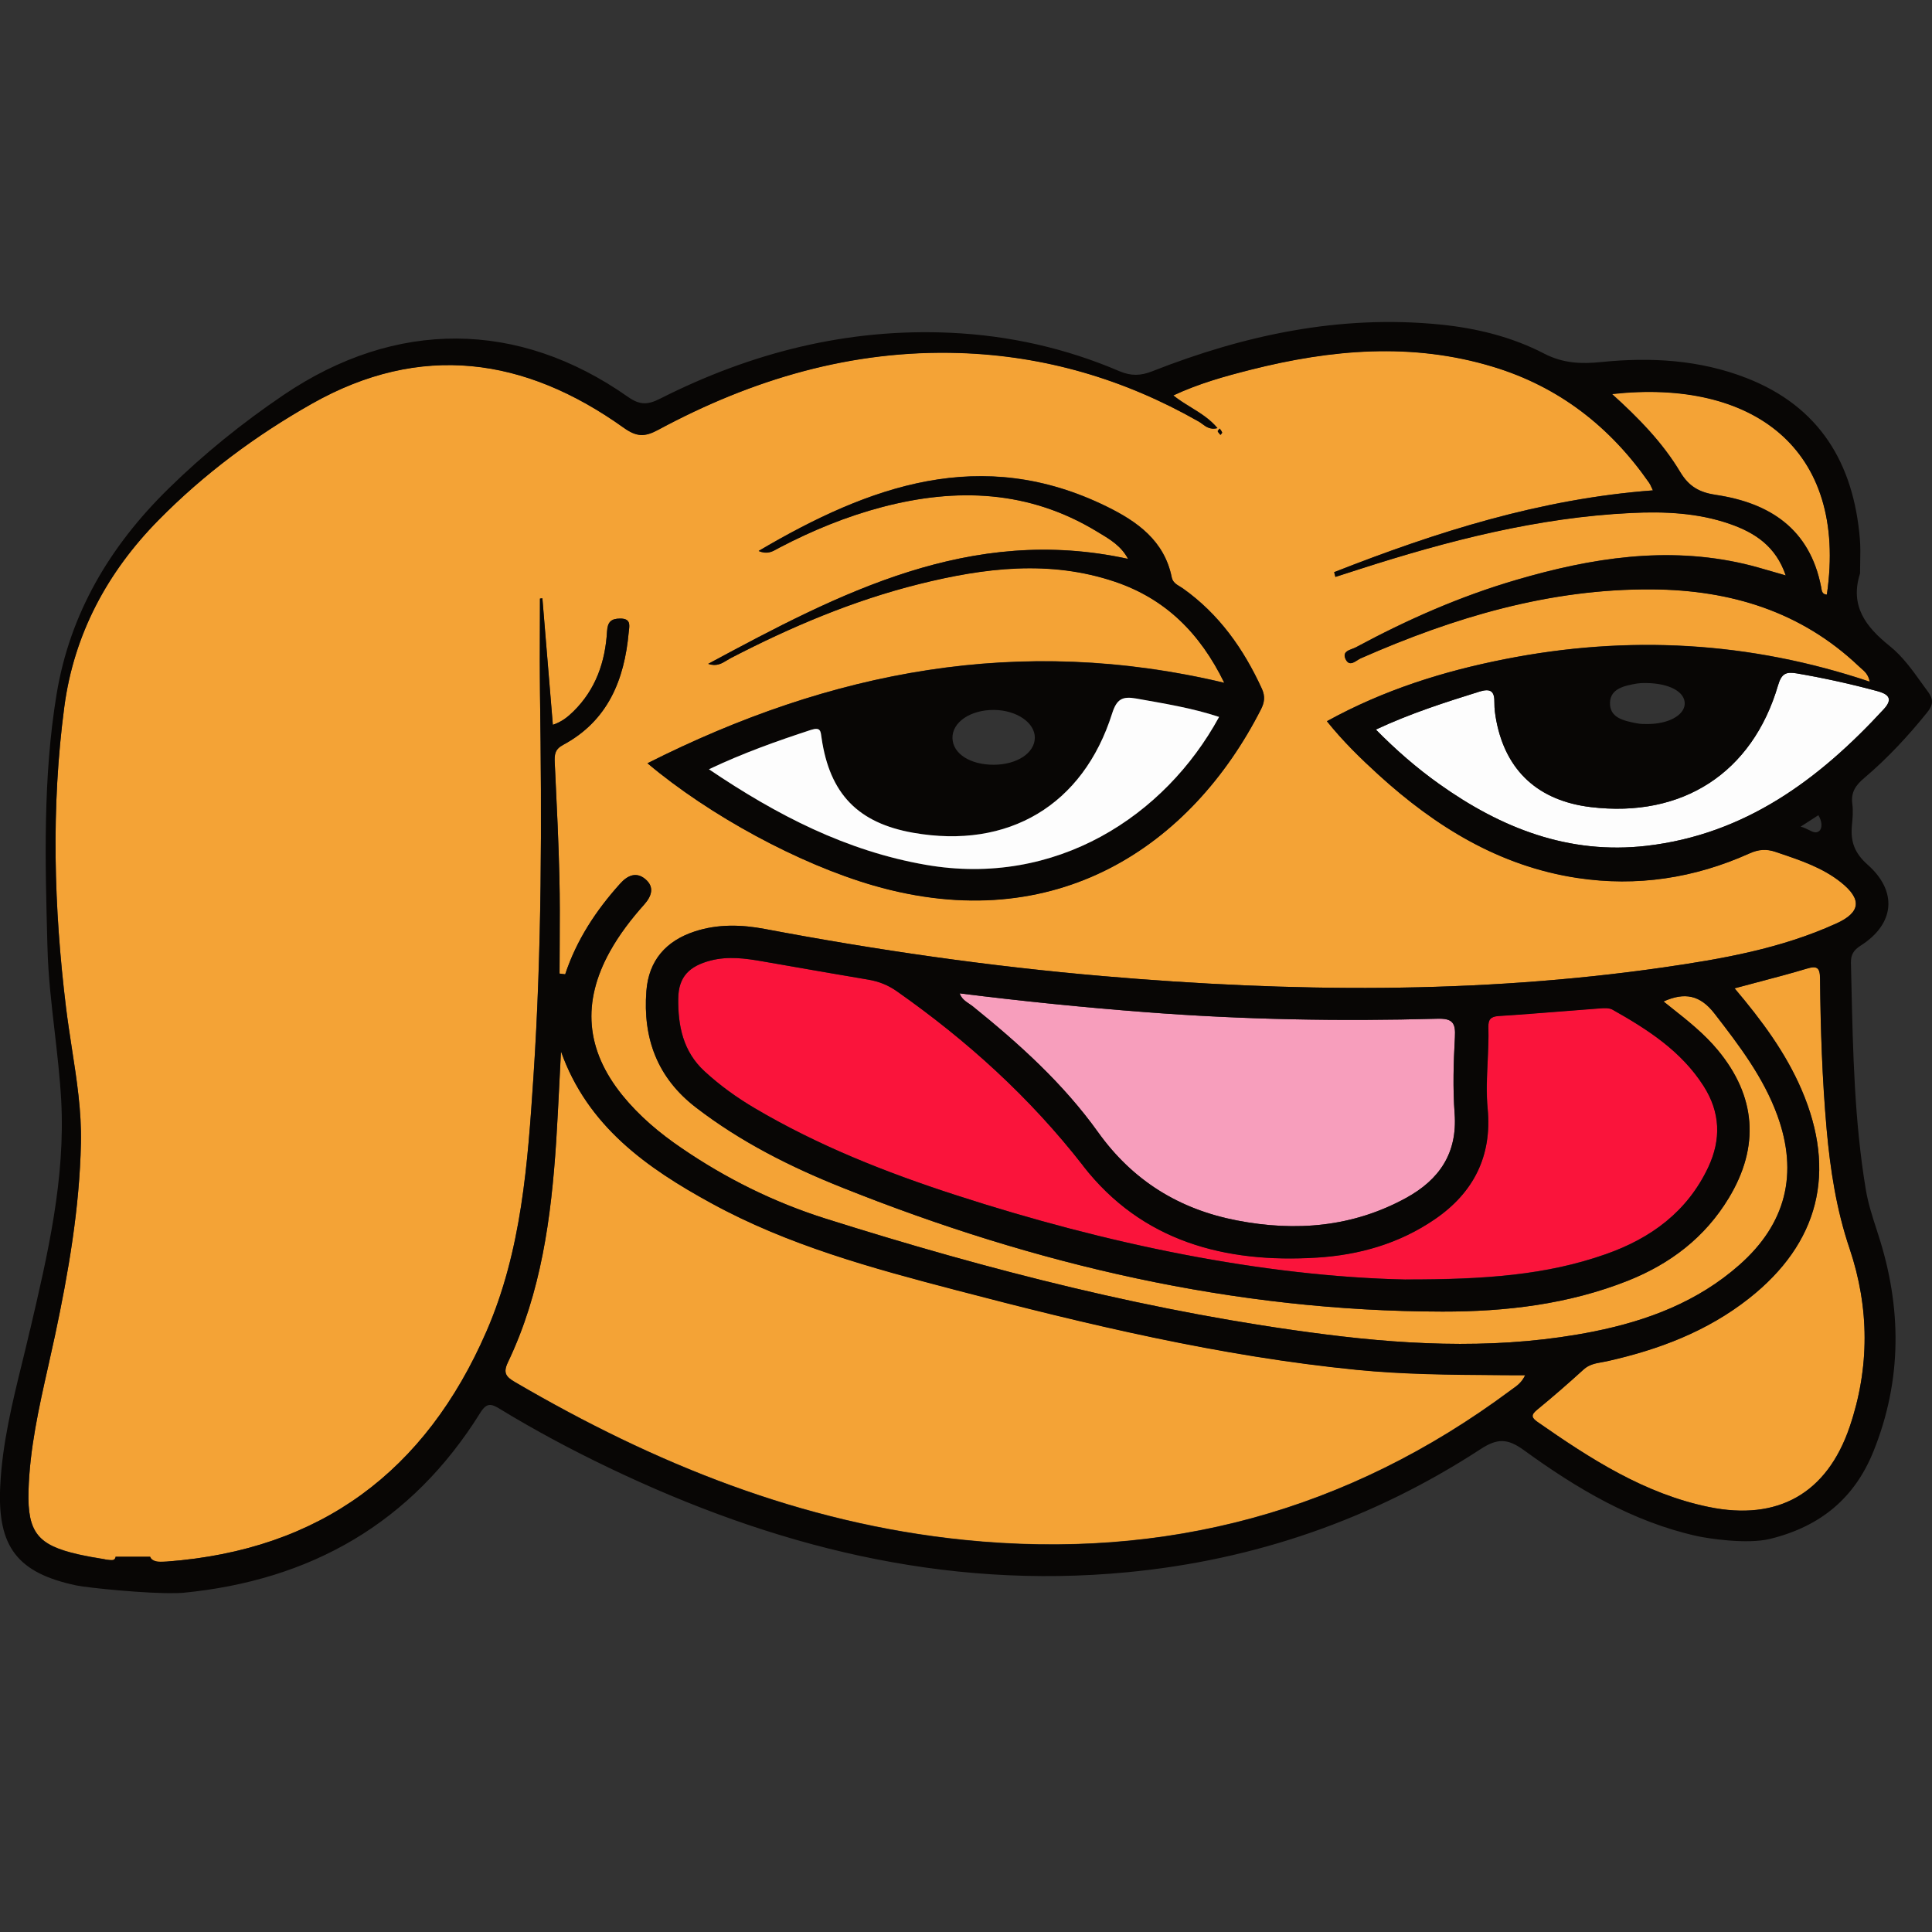<svg width="24" height="24" viewBox="0 0 24 24" fill="none" xmlns="http://www.w3.org/2000/svg">
<rect x="0" y="0" width="24" height="24" fill="#333333" stroke="none"/>
<g clip-path="url(#clip0_3978_2402)">
<path fill-rule="evenodd" clip-rule="evenodd" d="M0.97 19.307C1.08 19.332 1.191 19.351 1.303 19.369L1.302 19.371C1.351 19.379 1.881 19.413 2.073 19.398C3.982 19.255 5.287 18.277 6.042 16.54C6.481 15.532 6.555 14.454 6.626 13.379C6.731 11.793 6.73 10.203 6.708 8.614C6.704 8.344 6.705 8.074 6.706 7.804C6.707 7.681 6.707 7.558 6.707 7.436L6.737 7.432L6.867 9.004C6.98 8.966 7.054 8.905 7.122 8.838C7.401 8.564 7.519 8.221 7.541 7.842C7.548 7.725 7.592 7.684 7.705 7.684C7.83 7.684 7.821 7.757 7.813 7.829C7.812 7.838 7.811 7.847 7.81 7.855C7.756 8.448 7.55 8.955 6.995 9.253C6.892 9.308 6.886 9.375 6.891 9.472L6.897 9.609C6.918 10.037 6.939 10.465 6.949 10.893C6.955 11.17 6.954 11.446 6.952 11.723C6.951 11.846 6.951 11.97 6.951 12.094L7.021 12.103C7.163 11.675 7.404 11.309 7.702 10.978C7.795 10.874 7.904 10.826 8.017 10.921C8.134 11.02 8.094 11.134 8.002 11.237C7.841 11.417 7.695 11.607 7.577 11.819C7.226 12.451 7.275 13.041 7.73 13.604C7.94 13.864 8.194 14.077 8.469 14.264C9.02 14.641 9.616 14.935 10.249 15.136C12.284 15.779 14.347 16.308 16.468 16.577C17.578 16.718 18.693 16.761 19.8 16.54C20.466 16.406 21.089 16.171 21.607 15.713C22.185 15.203 22.343 14.58 22.078 13.855C21.906 13.382 21.605 12.988 21.3 12.593C21.119 12.359 20.928 12.323 20.665 12.44C20.698 12.467 20.731 12.493 20.764 12.52C20.969 12.682 21.171 12.843 21.337 13.043C21.814 13.617 21.862 14.242 21.475 14.882C21.179 15.373 20.749 15.699 20.223 15.909C19.483 16.203 18.705 16.294 17.918 16.293C15.329 16.289 12.856 15.71 10.463 14.753C9.819 14.496 9.2 14.185 8.645 13.758C8.165 13.389 7.984 12.898 8.029 12.311C8.058 11.931 8.273 11.688 8.629 11.571C8.915 11.477 9.21 11.485 9.501 11.54C10.894 11.803 12.294 12.005 13.707 12.126C16.026 12.325 18.342 12.35 20.652 12.019C21.39 11.913 22.127 11.784 22.813 11.471C23.116 11.332 23.132 11.169 22.869 10.96C22.643 10.779 22.373 10.688 22.104 10.597L22.055 10.581C21.941 10.543 21.844 10.55 21.733 10.6C21.05 10.908 20.337 11.017 19.594 10.905C18.626 10.758 17.834 10.268 17.125 9.623C16.9 9.418 16.682 9.206 16.484 8.958C17.19 8.569 17.929 8.338 18.692 8.188C20.222 7.885 21.732 7.965 23.226 8.467C23.212 8.38 23.163 8.338 23.118 8.299C23.108 8.291 23.099 8.282 23.089 8.274C22.371 7.593 21.494 7.328 20.528 7.321C19.252 7.31 18.06 7.668 16.905 8.176C16.892 8.182 16.878 8.191 16.863 8.201C16.812 8.233 16.755 8.27 16.715 8.186C16.677 8.104 16.742 8.08 16.799 8.059C16.815 8.053 16.831 8.047 16.843 8.04C17.481 7.697 18.142 7.405 18.838 7.202C19.767 6.93 20.706 6.781 21.669 7.004C21.781 7.03 21.892 7.063 22.012 7.098C22.067 7.114 22.124 7.13 22.183 7.147C22.06 6.784 21.8 6.616 21.492 6.509C21.094 6.369 20.679 6.351 20.264 6.371C19.103 6.427 17.989 6.715 16.889 7.069L16.589 7.166C16.584 7.149 16.58 7.133 16.576 7.116L16.574 7.107C17.845 6.607 19.139 6.195 20.534 6.091C20.526 6.075 20.52 6.062 20.515 6.05C20.505 6.028 20.497 6.011 20.486 5.996C20.002 5.299 19.365 4.803 18.548 4.555C17.541 4.249 16.536 4.339 15.536 4.592C15.215 4.674 14.895 4.762 14.575 4.911C14.647 4.968 14.723 5.015 14.796 5.06C14.916 5.134 15.032 5.206 15.124 5.317C15.037 5.34 14.983 5.301 14.934 5.264C14.918 5.253 14.903 5.242 14.887 5.233C13.966 4.709 12.979 4.418 11.92 4.384C10.581 4.341 9.344 4.71 8.177 5.338C8.01 5.429 7.91 5.428 7.747 5.312C6.519 4.435 5.227 4.249 3.873 5.015C3.175 5.41 2.535 5.886 1.97 6.459C1.332 7.107 0.919 7.878 0.799 8.778C0.634 10.023 0.669 11.273 0.821 12.518C0.841 12.685 0.867 12.852 0.893 13.02C0.953 13.41 1.014 13.801 1.006 14.199C0.988 15.008 0.851 15.801 0.683 16.59C0.656 16.716 0.628 16.842 0.6 16.969C0.484 17.482 0.369 17.995 0.354 18.524C0.341 19.037 0.474 19.194 0.97 19.307ZM8.043 9.481C10.322 8.331 12.67 7.876 15.208 8.481C14.905 7.859 14.474 7.437 13.85 7.225C13.038 6.951 12.228 7.053 11.422 7.253C10.599 7.458 9.824 7.787 9.073 8.177C9.058 8.185 9.042 8.194 9.027 8.203C8.966 8.241 8.901 8.281 8.798 8.246C10.435 7.365 12.055 6.515 14.013 6.942C13.93 6.783 13.791 6.7 13.657 6.62L13.623 6.6C12.784 6.091 11.889 6.054 10.963 6.297C10.517 6.414 10.093 6.588 9.684 6.801C9.675 6.806 9.665 6.812 9.655 6.817C9.593 6.852 9.528 6.888 9.424 6.843C10.801 6.031 12.193 5.528 13.748 6.291C14.127 6.477 14.465 6.715 14.556 7.172C14.568 7.231 14.613 7.259 14.658 7.286C14.671 7.294 14.684 7.301 14.697 7.31C15.145 7.629 15.45 8.061 15.676 8.556C15.719 8.65 15.708 8.726 15.665 8.81C14.803 10.504 13.12 11.653 10.852 10.999C9.926 10.732 8.816 10.13 8.043 9.481ZM15.139 5.337C15.143 5.333 15.147 5.328 15.151 5.323C15.155 5.329 15.158 5.333 15.162 5.338C15.17 5.35 15.177 5.36 15.181 5.372C15.182 5.377 15.176 5.385 15.169 5.392C15.166 5.395 15.163 5.399 15.16 5.402C15.157 5.397 15.153 5.393 15.15 5.389C15.141 5.379 15.132 5.368 15.126 5.357C15.125 5.354 15.131 5.347 15.139 5.337Z" fill="#F4A336"/>
<path d="M8.837 14.946C8.032 14.505 7.298 13.988 6.968 13.059C6.962 13.184 6.956 13.308 6.949 13.433C6.937 13.683 6.925 13.932 6.909 14.181C6.847 15.125 6.723 16.056 6.309 16.922C6.245 17.055 6.288 17.103 6.395 17.166C8.129 18.18 9.959 18.923 11.977 19.128C14.477 19.382 16.742 18.774 18.762 17.272C18.771 17.265 18.78 17.259 18.79 17.252C18.845 17.213 18.905 17.171 18.946 17.082H18.77L18.599 17.08C18.016 17.076 17.433 17.072 16.851 17.015C15.159 16.847 13.512 16.453 11.872 16.023C10.829 15.75 9.79 15.467 8.837 14.946Z" fill="#F4A336"/>
<path d="M21.548 12.276C21.644 12.251 21.737 12.226 21.829 12.202C22.041 12.146 22.243 12.093 22.443 12.032C22.575 11.992 22.609 12.02 22.61 12.158C22.616 12.782 22.637 13.407 22.692 14.029C22.737 14.532 22.814 15.026 22.977 15.51C23.224 16.243 23.227 16.991 22.976 17.727C22.694 18.553 22.083 18.896 21.228 18.72C20.426 18.555 19.757 18.121 19.1 17.663C19.026 17.611 19.015 17.578 19.092 17.514C19.29 17.352 19.483 17.183 19.672 17.011C19.74 16.949 19.821 16.935 19.902 16.921C19.923 16.917 19.944 16.913 19.965 16.908C20.605 16.765 21.206 16.538 21.726 16.129C22.597 15.443 22.82 14.558 22.38 13.536C22.182 13.076 21.888 12.678 21.548 12.276Z" fill="#F4A336"/>
<path d="M22.694 7.385C22.959 5.562 21.761 4.702 20.025 4.893C20.353 5.189 20.653 5.495 20.872 5.862C20.979 6.04 21.107 6.115 21.313 6.146C21.985 6.246 22.482 6.569 22.623 7.289C22.624 7.294 22.625 7.299 22.625 7.304C22.631 7.341 22.638 7.384 22.694 7.385Z" fill="#F4A336"/>
<path d="M17.462 15.895C15.686 15.854 13.76 15.458 11.874 14.846C11.007 14.565 10.16 14.229 9.372 13.763C9.151 13.633 8.944 13.484 8.754 13.309C8.485 13.063 8.422 12.741 8.426 12.405C8.429 12.133 8.564 12.001 8.828 11.932C9.047 11.875 9.261 11.905 9.477 11.943C9.914 12.019 10.352 12.096 10.79 12.17C10.918 12.192 11.032 12.237 11.14 12.312C12.015 12.926 12.794 13.632 13.456 14.482C14.185 15.419 15.217 15.693 16.359 15.621C16.884 15.589 17.383 15.447 17.824 15.145C18.308 14.814 18.536 14.358 18.481 13.773C18.448 13.433 18.5 13.096 18.49 12.758C18.487 12.664 18.518 12.627 18.617 12.62C19.038 12.593 19.458 12.556 19.878 12.525C19.929 12.521 19.991 12.518 20.032 12.541C20.467 12.786 20.886 13.055 21.163 13.489C21.371 13.815 21.384 14.152 21.221 14.499C20.96 15.052 20.508 15.382 19.947 15.579C19.212 15.838 18.448 15.894 17.462 15.893V15.895Z" fill="#FA143B"/>
<path d="M11.921 12.34C12.698 12.437 13.467 12.515 14.24 12.574C15.442 12.666 16.646 12.689 17.85 12.655C18.044 12.649 18.084 12.704 18.074 12.886C18.056 13.201 18.047 13.52 18.07 13.834C18.105 14.327 17.878 14.655 17.469 14.88C16.806 15.244 16.096 15.302 15.366 15.161C14.649 15.023 14.072 14.668 13.641 14.065C13.209 13.461 12.66 12.966 12.084 12.501C12.028 12.456 11.952 12.428 11.921 12.34H11.921Z" fill="#F79EBC"/>
<path d="M17.092 9.063C17.531 8.858 17.953 8.724 18.377 8.592C18.52 8.547 18.567 8.588 18.564 8.73C18.563 8.805 18.574 8.88 18.588 8.954C18.709 9.58 19.113 9.947 19.761 10.026C20.898 10.163 21.768 9.603 22.088 8.513C22.131 8.366 22.187 8.342 22.32 8.365C22.654 8.422 22.985 8.495 23.312 8.582C23.441 8.617 23.531 8.668 23.401 8.809C22.597 9.683 21.679 10.365 20.455 10.507C19.489 10.619 18.648 10.288 17.877 9.738C17.601 9.542 17.347 9.322 17.092 9.063V9.063Z" fill="#FDFDFD"/>
<path fill-rule="evenodd" clip-rule="evenodd" d="M13.85 7.227C14.474 7.438 14.905 7.861 15.209 8.483C12.67 7.879 10.322 8.332 8.043 9.482C8.815 10.132 9.925 10.733 10.852 11.001C13.119 11.655 14.803 10.505 15.664 8.812C15.707 8.727 15.718 8.652 15.676 8.558C15.449 8.063 15.145 7.631 14.696 7.312C14.684 7.303 14.671 7.295 14.658 7.287C14.613 7.26 14.568 7.233 14.556 7.174C14.464 6.717 14.126 6.479 13.747 6.293C12.193 5.53 10.801 6.033 9.424 6.845C9.528 6.89 9.593 6.854 9.655 6.819C9.665 6.813 9.674 6.808 9.684 6.803C10.092 6.59 10.516 6.415 10.962 6.298C11.888 6.056 12.784 6.092 13.623 6.601C13.635 6.609 13.647 6.616 13.659 6.623C13.793 6.703 13.93 6.786 14.013 6.943C12.054 6.516 10.435 7.366 8.797 8.247C8.901 8.283 8.966 8.242 9.028 8.205C9.043 8.195 9.058 8.186 9.073 8.178C9.823 7.789 10.599 7.46 11.422 7.255C12.227 7.055 13.038 6.953 13.85 7.227ZM8.806 9.556C9.653 10.129 10.516 10.572 11.501 10.744C13.111 11.024 14.468 10.144 15.144 8.906C14.84 8.806 14.529 8.751 14.218 8.697C14.183 8.69 14.148 8.684 14.112 8.678C13.942 8.647 13.871 8.685 13.814 8.864C13.454 10.004 12.525 10.553 11.344 10.345C10.659 10.224 10.307 9.862 10.205 9.168C10.204 9.162 10.204 9.156 10.203 9.15C10.193 9.076 10.187 9.031 10.074 9.068C9.652 9.206 9.235 9.353 8.806 9.556ZM12.855 9.164C12.854 9.354 12.634 9.499 12.345 9.5C12.054 9.501 11.838 9.364 11.832 9.172C11.825 8.973 12.054 8.817 12.349 8.819C12.628 8.822 12.856 8.977 12.855 9.164Z" fill="#080605"/>
<path fill-rule="evenodd" clip-rule="evenodd" d="M23.94 8.85C23.703 9.144 23.447 9.42 23.159 9.664C23.052 9.754 22.991 9.842 23.01 9.986C23.022 10.074 23.014 10.165 23.005 10.254L23.005 10.257C22.987 10.453 23.037 10.597 23.2 10.741C23.578 11.076 23.534 11.479 23.115 11.746C23.027 11.802 22.991 11.858 22.993 11.961C22.995 12.048 22.997 12.134 22.999 12.221C23.018 13.075 23.037 13.928 23.177 14.773C23.206 14.948 23.26 15.115 23.315 15.283C23.321 15.301 23.327 15.319 23.332 15.337C23.626 16.241 23.63 17.143 23.273 18.029C23.04 18.607 22.619 18.961 21.991 19.116C21.7 19.188 21.208 19.11 21.078 19.081C20.276 18.902 19.584 18.489 18.931 18.015C18.727 17.867 18.601 17.865 18.39 18.003C17.056 18.872 15.591 19.379 14.003 19.531C11.723 19.749 9.598 19.208 7.56 18.231C7.099 18.01 6.647 17.769 6.211 17.503C6.103 17.437 6.047 17.421 5.967 17.549C5.114 18.92 3.86 19.634 2.268 19.787C2.246 19.788 2.223 19.789 2.201 19.79C2.193 19.79 2.186 19.79 2.178 19.79C1.842 19.8 1.094 19.725 0.949 19.695C0.216 19.54 -0.035 19.216 0.003 18.458C0.029 17.927 0.155 17.415 0.281 16.903C0.311 16.78 0.341 16.658 0.369 16.535L0.373 16.522C0.593 15.581 0.814 14.64 0.76 13.663C0.744 13.379 0.711 13.097 0.679 12.814C0.639 12.469 0.599 12.124 0.59 11.777L0.589 11.749C0.561 10.705 0.532 9.66 0.703 8.624C0.869 7.616 1.368 6.781 2.091 6.072C2.533 5.638 3.013 5.251 3.526 4.904C4.912 3.967 6.436 3.97 7.802 4.931C7.952 5.037 8.053 5.027 8.199 4.953C9.333 4.379 10.53 4.075 11.809 4.134C12.538 4.168 13.238 4.325 13.908 4.612C14.053 4.673 14.171 4.668 14.314 4.612C15.462 4.16 16.645 3.908 17.887 4.031C18.339 4.076 18.781 4.184 19.183 4.393C19.42 4.515 19.645 4.523 19.896 4.497C20.508 4.435 21.116 4.47 21.696 4.696C22.604 5.05 23.026 5.755 23.104 6.695C23.112 6.793 23.11 6.891 23.108 6.989C23.107 7.034 23.106 7.079 23.106 7.124C22.977 7.527 23.177 7.786 23.473 8.024C23.634 8.153 23.755 8.322 23.876 8.491C23.901 8.525 23.925 8.56 23.951 8.594C24.022 8.691 24.013 8.76 23.94 8.85ZM22.625 7.306C22.631 7.343 22.637 7.386 22.694 7.387C22.958 5.564 21.761 4.704 20.025 4.896C20.353 5.192 20.652 5.497 20.872 5.864C20.979 6.042 21.106 6.117 21.312 6.148C21.985 6.248 22.482 6.571 22.622 7.291C22.623 7.296 22.624 7.301 22.625 7.306ZM11.977 19.131C14.477 19.385 16.742 18.777 18.762 17.275C18.771 17.268 18.781 17.261 18.79 17.254C18.846 17.215 18.905 17.173 18.946 17.084H18.771C18.714 17.084 18.657 17.083 18.6 17.083C18.017 17.079 17.433 17.075 16.852 17.017C15.159 16.849 13.513 16.456 11.872 16.026C10.829 15.753 9.79 15.47 8.837 14.948C8.032 14.508 7.298 13.99 6.969 13.062C6.962 13.187 6.956 13.311 6.95 13.436C6.937 13.686 6.925 13.935 6.909 14.184C6.847 15.128 6.723 16.059 6.309 16.925C6.246 17.058 6.289 17.106 6.396 17.169C8.129 18.183 9.959 18.926 11.977 19.131ZM21.228 18.721C22.083 18.897 22.694 18.555 22.976 17.729C23.227 16.993 23.223 16.244 22.976 15.511C22.812 15.027 22.736 14.533 22.691 14.03C22.636 13.408 22.615 12.784 22.609 12.159C22.608 12.021 22.574 11.994 22.442 12.034C22.242 12.094 22.04 12.147 21.828 12.203C21.736 12.227 21.643 12.252 21.547 12.278C21.887 12.679 22.182 13.077 22.38 13.538C22.819 14.559 22.597 15.444 21.726 16.13C21.206 16.54 20.604 16.767 19.965 16.91C19.944 16.914 19.923 16.918 19.901 16.922C19.821 16.936 19.74 16.951 19.672 17.013C19.483 17.185 19.29 17.353 19.092 17.515C19.015 17.579 19.026 17.613 19.1 17.665C19.756 18.122 20.426 18.556 21.228 18.721ZM20.652 12.019C21.391 11.913 22.127 11.784 22.813 11.471L22.812 11.472C23.116 11.334 23.131 11.171 22.869 10.961C22.643 10.781 22.373 10.69 22.103 10.599C22.087 10.593 22.071 10.588 22.054 10.582C21.941 10.544 21.844 10.552 21.733 10.602C21.05 10.909 20.336 11.019 19.593 10.907C18.625 10.76 17.833 10.27 17.124 9.625C16.899 9.42 16.682 9.208 16.483 8.96C17.19 8.571 17.928 8.34 18.692 8.189C20.221 7.887 21.732 7.967 23.226 8.469C23.211 8.382 23.163 8.34 23.117 8.301C23.108 8.292 23.098 8.284 23.089 8.275C22.371 7.594 21.494 7.33 20.527 7.322C19.251 7.312 18.06 7.67 16.905 8.178C16.891 8.184 16.877 8.193 16.862 8.202C16.811 8.235 16.754 8.271 16.715 8.188C16.677 8.106 16.741 8.082 16.799 8.06C16.815 8.054 16.83 8.049 16.843 8.042C17.48 7.699 18.142 7.407 18.838 7.204C19.766 6.932 20.705 6.782 21.668 7.006C21.781 7.032 21.892 7.065 22.011 7.099C22.067 7.115 22.123 7.132 22.183 7.149C22.06 6.786 21.8 6.618 21.492 6.51C21.094 6.371 20.679 6.353 20.263 6.373C19.103 6.429 17.988 6.717 16.888 7.071L16.589 7.167C16.584 7.151 16.58 7.135 16.576 7.118L16.573 7.108C17.844 6.609 19.139 6.197 20.533 6.092C20.526 6.077 20.52 6.064 20.514 6.052C20.504 6.03 20.497 6.013 20.486 5.998C20.001 5.301 19.365 4.805 18.547 4.557C17.54 4.251 16.536 4.341 15.535 4.594C15.214 4.675 14.895 4.764 14.575 4.913C14.647 4.97 14.722 5.017 14.796 5.062C14.916 5.136 15.031 5.208 15.124 5.319C15.036 5.342 14.983 5.303 14.933 5.266C14.918 5.255 14.903 5.243 14.887 5.235C13.966 4.711 12.979 4.42 11.919 4.386C10.581 4.343 9.344 4.712 8.177 5.34C8.01 5.43 7.909 5.43 7.746 5.313C6.519 4.437 5.226 4.251 3.872 5.017C3.175 5.412 2.534 5.888 1.97 6.461C1.332 7.108 0.919 7.88 0.799 8.78C0.634 10.025 0.668 11.274 0.82 12.52C0.841 12.687 0.867 12.854 0.892 13.021C0.953 13.412 1.014 13.803 1.005 14.201C0.988 15.009 0.851 15.802 0.683 16.592C0.656 16.718 0.628 16.844 0.599 16.971C0.484 17.483 0.368 17.997 0.354 18.526C0.34 19.039 0.474 19.196 0.969 19.309C1.079 19.334 1.191 19.353 1.302 19.371C1.308 19.372 1.315 19.373 1.322 19.375C1.369 19.384 1.428 19.395 1.435 19.337H1.865C1.888 19.395 1.954 19.407 2.074 19.398C3.982 19.255 5.287 18.277 6.043 16.54C6.481 15.532 6.556 14.454 6.627 13.379C6.732 11.793 6.731 10.203 6.708 8.614C6.705 8.344 6.706 8.074 6.707 7.804C6.707 7.681 6.708 7.558 6.708 7.436C6.713 7.435 6.718 7.435 6.723 7.434C6.728 7.433 6.733 7.433 6.738 7.432L6.868 9.004C6.981 8.966 7.054 8.905 7.123 8.838C7.402 8.564 7.519 8.221 7.541 7.842C7.548 7.725 7.593 7.684 7.706 7.684C7.83 7.684 7.822 7.757 7.813 7.829C7.812 7.838 7.811 7.847 7.81 7.855C7.757 8.448 7.55 8.955 6.996 9.253C6.892 9.308 6.887 9.375 6.891 9.472C6.893 9.517 6.896 9.563 6.898 9.609C6.918 10.037 6.939 10.465 6.949 10.893C6.956 11.17 6.954 11.446 6.953 11.723C6.952 11.847 6.951 11.97 6.951 12.094C6.963 12.096 6.975 12.097 6.986 12.099C6.998 12.1 7.01 12.101 7.021 12.103C7.163 11.675 7.405 11.309 7.703 10.978C7.795 10.874 7.904 10.826 8.017 10.921C8.134 11.02 8.094 11.134 8.002 11.237C7.842 11.417 7.695 11.607 7.577 11.819C7.226 12.451 7.276 13.041 7.73 13.604C7.941 13.864 8.194 14.077 8.47 14.264C9.021 14.641 9.616 14.935 10.25 15.136C12.284 15.779 14.348 16.308 16.469 16.577C17.579 16.718 18.693 16.761 19.8 16.54C20.467 16.406 21.09 16.171 21.608 15.713C22.186 15.203 22.343 14.58 22.079 13.855C21.906 13.382 21.606 12.988 21.3 12.593C21.12 12.359 20.928 12.323 20.665 12.441C20.698 12.467 20.732 12.493 20.765 12.52C20.97 12.682 21.172 12.843 21.338 13.043C21.815 13.617 21.863 14.242 21.476 14.882C21.179 15.373 20.75 15.699 20.224 15.909C19.483 16.203 18.705 16.294 17.919 16.293C15.33 16.289 12.856 15.71 10.464 14.753C9.819 14.496 9.201 14.185 8.646 13.758C8.165 13.389 7.985 12.898 8.03 12.311C8.059 11.931 8.273 11.688 8.63 11.571C8.916 11.477 9.211 11.485 9.501 11.54C10.894 11.803 12.295 12.005 13.708 12.126C16.026 12.325 18.343 12.35 20.652 12.019ZM17.469 14.88C17.878 14.655 18.106 14.327 18.07 13.834C18.047 13.52 18.056 13.201 18.073 12.886C18.084 12.704 18.044 12.649 17.85 12.655C16.646 12.689 15.442 12.666 14.239 12.574C13.467 12.515 12.697 12.437 11.921 12.34C11.945 12.406 11.993 12.438 12.039 12.469C12.055 12.48 12.07 12.49 12.084 12.501C12.661 12.966 13.209 13.461 13.641 14.065C14.073 14.668 14.65 15.023 15.366 15.161C16.097 15.302 16.806 15.244 17.469 14.88ZM16.358 15.623C15.216 15.694 14.184 15.421 13.455 14.484V14.482C12.793 13.632 12.014 12.927 11.139 12.313C11.031 12.237 10.917 12.192 10.789 12.17C10.471 12.117 10.154 12.061 9.838 12.006C9.717 11.985 9.597 11.964 9.476 11.943C9.26 11.905 9.046 11.876 8.827 11.932C8.563 12.001 8.428 12.133 8.425 12.405C8.421 12.742 8.484 13.063 8.753 13.309C8.943 13.484 9.15 13.633 9.371 13.764C10.159 14.23 11.006 14.565 11.874 14.846C13.759 15.458 15.685 15.855 17.461 15.895C18.447 15.896 19.211 15.84 19.946 15.581C20.507 15.384 20.959 15.054 21.22 14.501C21.383 14.154 21.37 13.816 21.162 13.491C20.885 13.057 20.467 12.788 20.031 12.543C19.99 12.52 19.928 12.523 19.878 12.527C19.715 12.539 19.551 12.552 19.388 12.565C19.131 12.585 18.874 12.606 18.616 12.622C18.517 12.629 18.486 12.666 18.489 12.76C18.493 12.902 18.486 13.044 18.48 13.187C18.47 13.383 18.461 13.578 18.48 13.775C18.535 14.36 18.307 14.816 17.823 15.147C17.382 15.449 16.883 15.591 16.358 15.623ZM20.474 8.994C20.726 8.992 20.919 8.887 20.928 8.748C20.937 8.598 20.743 8.487 20.445 8.485C20.44 8.485 20.432 8.485 20.423 8.485C20.4 8.485 20.368 8.486 20.336 8.491C20.186 8.517 20.005 8.551 20 8.728C19.994 8.918 20.172 8.953 20.325 8.984C20.33 8.985 20.335 8.986 20.339 8.986C20.378 8.994 20.418 8.994 20.458 8.994C20.463 8.994 20.469 8.994 20.474 8.994ZM22.427 10.231L22.368 10.269C22.407 10.278 22.44 10.295 22.47 10.31C22.521 10.336 22.562 10.356 22.601 10.321C22.64 10.286 22.634 10.199 22.588 10.127C22.54 10.159 22.492 10.189 22.427 10.231ZM17.876 9.738C18.648 10.288 19.489 10.619 20.455 10.507C21.678 10.365 22.596 9.684 23.401 8.81C23.531 8.669 23.44 8.617 23.311 8.583C22.984 8.495 22.654 8.422 22.32 8.365C22.186 8.343 22.131 8.366 22.087 8.514C21.768 9.603 20.897 10.163 19.761 10.026C19.112 9.948 18.709 9.58 18.588 8.955C18.574 8.881 18.563 8.805 18.564 8.73C18.567 8.589 18.52 8.547 18.376 8.592C17.953 8.725 17.53 8.858 17.091 9.063C17.346 9.321 17.601 9.542 17.876 9.738Z" fill="#080605"/>
<path d="M15.152 5.324C15.163 5.342 15.177 5.356 15.182 5.373C15.184 5.38 15.168 5.393 15.161 5.403C15.149 5.388 15.135 5.375 15.127 5.358C15.125 5.353 15.14 5.34 15.152 5.324Z" fill="#080605"/>
<path d="M8.807 9.556C9.235 9.353 9.652 9.205 10.074 9.067C10.196 9.028 10.194 9.084 10.206 9.168C10.307 9.862 10.659 10.224 11.344 10.345C12.526 10.553 13.454 10.004 13.815 8.864C13.872 8.684 13.942 8.647 14.113 8.677C14.459 8.739 14.806 8.794 15.144 8.906C14.469 10.144 13.112 11.023 11.501 10.743C10.517 10.572 9.654 10.129 8.807 9.556V9.556Z" fill="#FDFDFD"/>
</g>
<defs>
<clipPath id="clip0_3978_2402">
<rect width="24" height="24" fill="white"/>
</clipPath>
</defs>
</svg>

